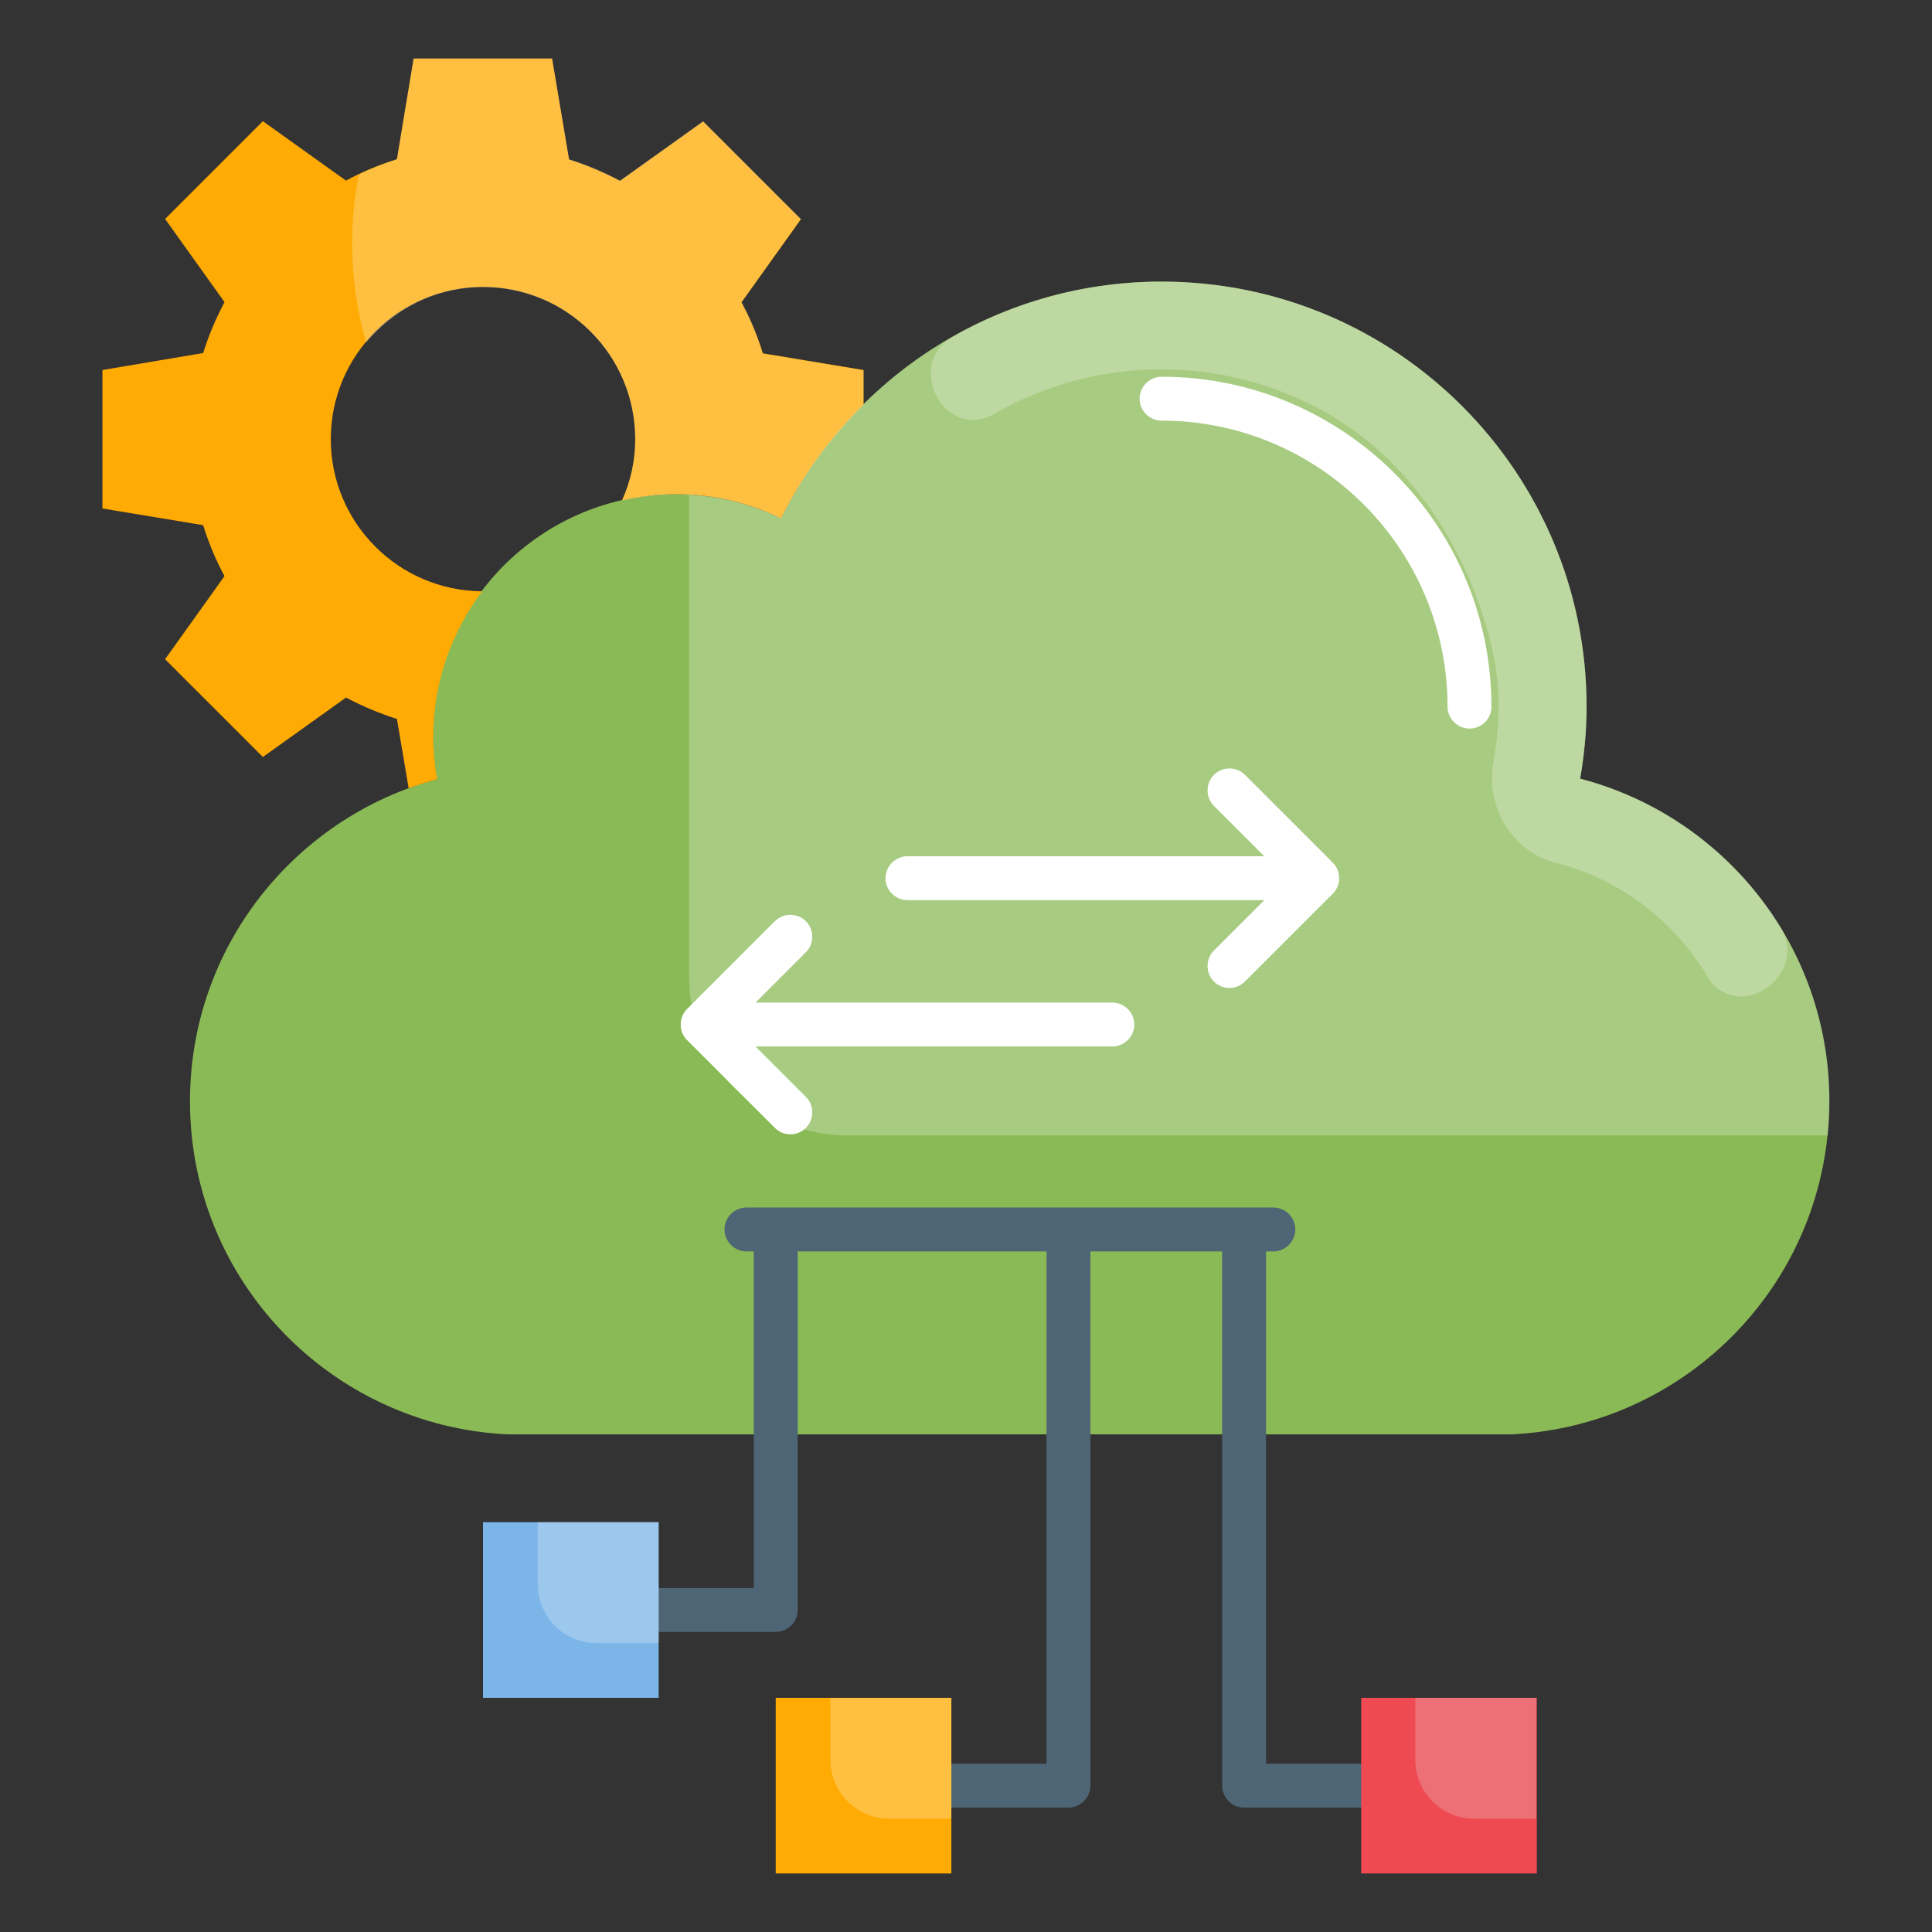 <svg id="Layer_1" enable-background="new 0 0 66 66" height="512" viewBox="0 0 66 66" width="512" xmlns="http://www.w3.org/2000/svg"><rect x="0" y="0" width="66" height="66" fill="#333333" stroke="none"/><g><g><path d="m53.98 26.6c.14-.8.22-1.62.22-2.46 0-8.02-6.5-14.52-14.52-14.52-5.71 0-10.63 3.3-13 8.09-1.09-.52-2.3-.83-3.59-.83-4.58 0-8.3 3.71-8.3 8.3 0 .49.05.97.13 1.44-4.85 1.31-8.43 5.73-8.43 11 0 6.11 4.8 11.08 10.84 11.38h34.32c6.03-.3 10.84-5.27 10.84-11.38.01-5.3-3.61-9.74-8.51-11.02z" fill="#8aba55"/></g><g><path d="m8.98 25.86 2.84-2.03c.55.29 1.14.54 1.74.73l.4 2.37c.32-.12.64-.22.97-.31-.08-.47-.13-.95-.13-1.44 0-1.87.63-3.59 1.67-4.98-2.86-.02-5.17-2.34-5.17-5.2 0-2.87 2.33-5.2 5.2-5.2s5.2 2.33 5.2 5.2c0 .75-.16 1.45-.45 2.09.59-.13 1.21-.21 1.84-.21 1.29 0 2.5.3 3.59.83.72-1.45 1.68-2.76 2.82-3.89v-1.18l-3.44-.57c-.19-.61-.43-1.19-.73-1.74l2.03-2.84-3.34-3.34-2.84 2.03c-.55-.29-1.13-.54-1.74-.73l-.58-3.45h-4.73l-.57 3.44c-.61.19-1.19.43-1.74.73l-2.84-2.03-3.34 3.34 2.03 2.84c-.29.55-.54 1.13-.73 1.74l-3.44.58v4.73l3.44.57c.19.61.43 1.19.73 1.74l-2.03 2.84z" fill="#ffab03"/></g><g opacity=".25"><path d="m53.98 26.6c.14-.8.22-1.62.22-2.46 0-8.02-6.5-14.52-14.52-14.52-5.71 0-10.63 3.3-13 8.09-.96-.46-2.02-.74-3.14-.8v16.47c0 2.99 2.42 5.41 5.41 5.41h33.49c.04-.38.06-.77.06-1.16 0-5.31-3.62-9.75-8.52-11.03z" fill="#fff"/></g><g opacity=".25"><path d="m60.84 31.7c-1.52-2.49-3.96-4.34-6.86-5.1.14-.8.22-1.62.22-2.46 0-8.02-6.5-14.52-14.52-14.52-2.59 0-5.02.68-7.13 1.88-1.67.95-.29 3.58 1.39 2.65.01-.01.03-.02.04-.02 3.3-1.89 7.49-2.08 11.09-.16 2.55 1.36 4.38 3.75 5.38 6.46.71 1.93.94 3.46.56 5.65-.26 1.52.66 3.02 2.15 3.4 2.17.55 4.07 1.99 5.2 3.94.04.07.09.13.15.2 1.21 1.23 3.22-.46 2.33-1.92z" fill="#fff"/></g><g opacity=".25"><path d="m25.33 10.32 2.03-2.84-3.34-3.34-2.84 2.03c-.55-.29-1.13-.54-1.74-.73l-.58-3.44h-4.73l-.57 3.44c-.45.14-.88.32-1.3.52-.15.76-.23 1.55-.23 2.36 0 1.18.17 2.31.48 3.39.95-1.15 2.38-1.9 3.99-1.9 2.87 0 5.2 2.33 5.2 5.2 0 .75-.16 1.45-.45 2.09.59-.13 1.21-.21 1.84-.21 1.29 0 2.5.3 3.59.83.72-1.45 1.68-2.76 2.82-3.89v-1.18l-3.44-.57c-.19-.63-.43-1.21-.73-1.76z" fill="#fff"/></g><g><path d="m50.2 24.89c-.41 0-.75-.34-.75-.75 0-5.39-4.38-9.77-9.77-9.77-.41 0-.75-.34-.75-.75s.34-.75.75-.75c6.21 0 11.27 5.05 11.27 11.27 0 .41-.33.75-.75.75z" fill="#fff"/></g><path d="m46.5 60.25h-3.25v-17.5h.25c.41 0 .75-.34.75-.75s-.34-.75-.75-.75h-18c-.41 0-.75.34-.75.75s.34.75.75.75h.25v11.5h-3.25c-.41 0-.75.34-.75.75s.34.75.75.75h4c.41 0 .75-.34.75-.75v-12.25h8.5v17.5h-3.25c-.41 0-.75.34-.75.75s.34.75.75.75h4c.41 0 .75-.34.75-.75v-18.25h4.5v18.25c0 .41.34.75.75.75h4c.41 0 .75-.34.75-.75s-.34-.75-.75-.75z" fill="#4e6575"/><g fill="#fff"><path d="m38 34.25h-12.19l1.72-1.72c.29-.29.29-.77 0-1.06s-.77-.29-1.06 0l-3 3c-.29.29-.29.77 0 1.06l3 3c.15.15.34.22.53.22s.38-.07.53-.22c.29-.29.29-.77 0-1.06l-1.72-1.72h12.19c.41 0 .75-.34.75-.75s-.34-.75-.75-.75z"/><path d="m45.53 29.47-3-3c-.29-.29-.77-.29-1.06 0s-.29.77 0 1.06l1.72 1.72h-12.19c-.41 0-.75.34-.75.75s.34.75.75.75h12.19l-1.72 1.72c-.29.29-.29.77 0 1.06.15.15.34.22.53.22s.38-.07.53-.22l3-3c.29-.29.29-.77 0-1.06z"/></g><g><path d="m16.5 52h6v6h-6z" fill="#7cb5e8"/></g><g><path d="m46.5 58h6v6h-6z" fill="#ef4a51"/></g><g opacity=".25"><path d="m48.35 60.12c0 1.11.9 2.01 2.01 2.01h2.12v-4.13h-4.13z" fill="#e2e2e2"/></g><g><path d="m26.5 58h6v6h-6z" fill="#ffab03"/></g><g opacity=".25"><path d="m28.37 60.12c0 1.11.9 2.01 2.01 2.01h2.12v-4.13h-4.13z" fill="#fff"/></g><g opacity=".25"><path d="m18.37 54.12c0 1.11.9 2.01 2.01 2.01h2.12v-4.13h-4.13z" fill="#fff"/></g></g></svg>